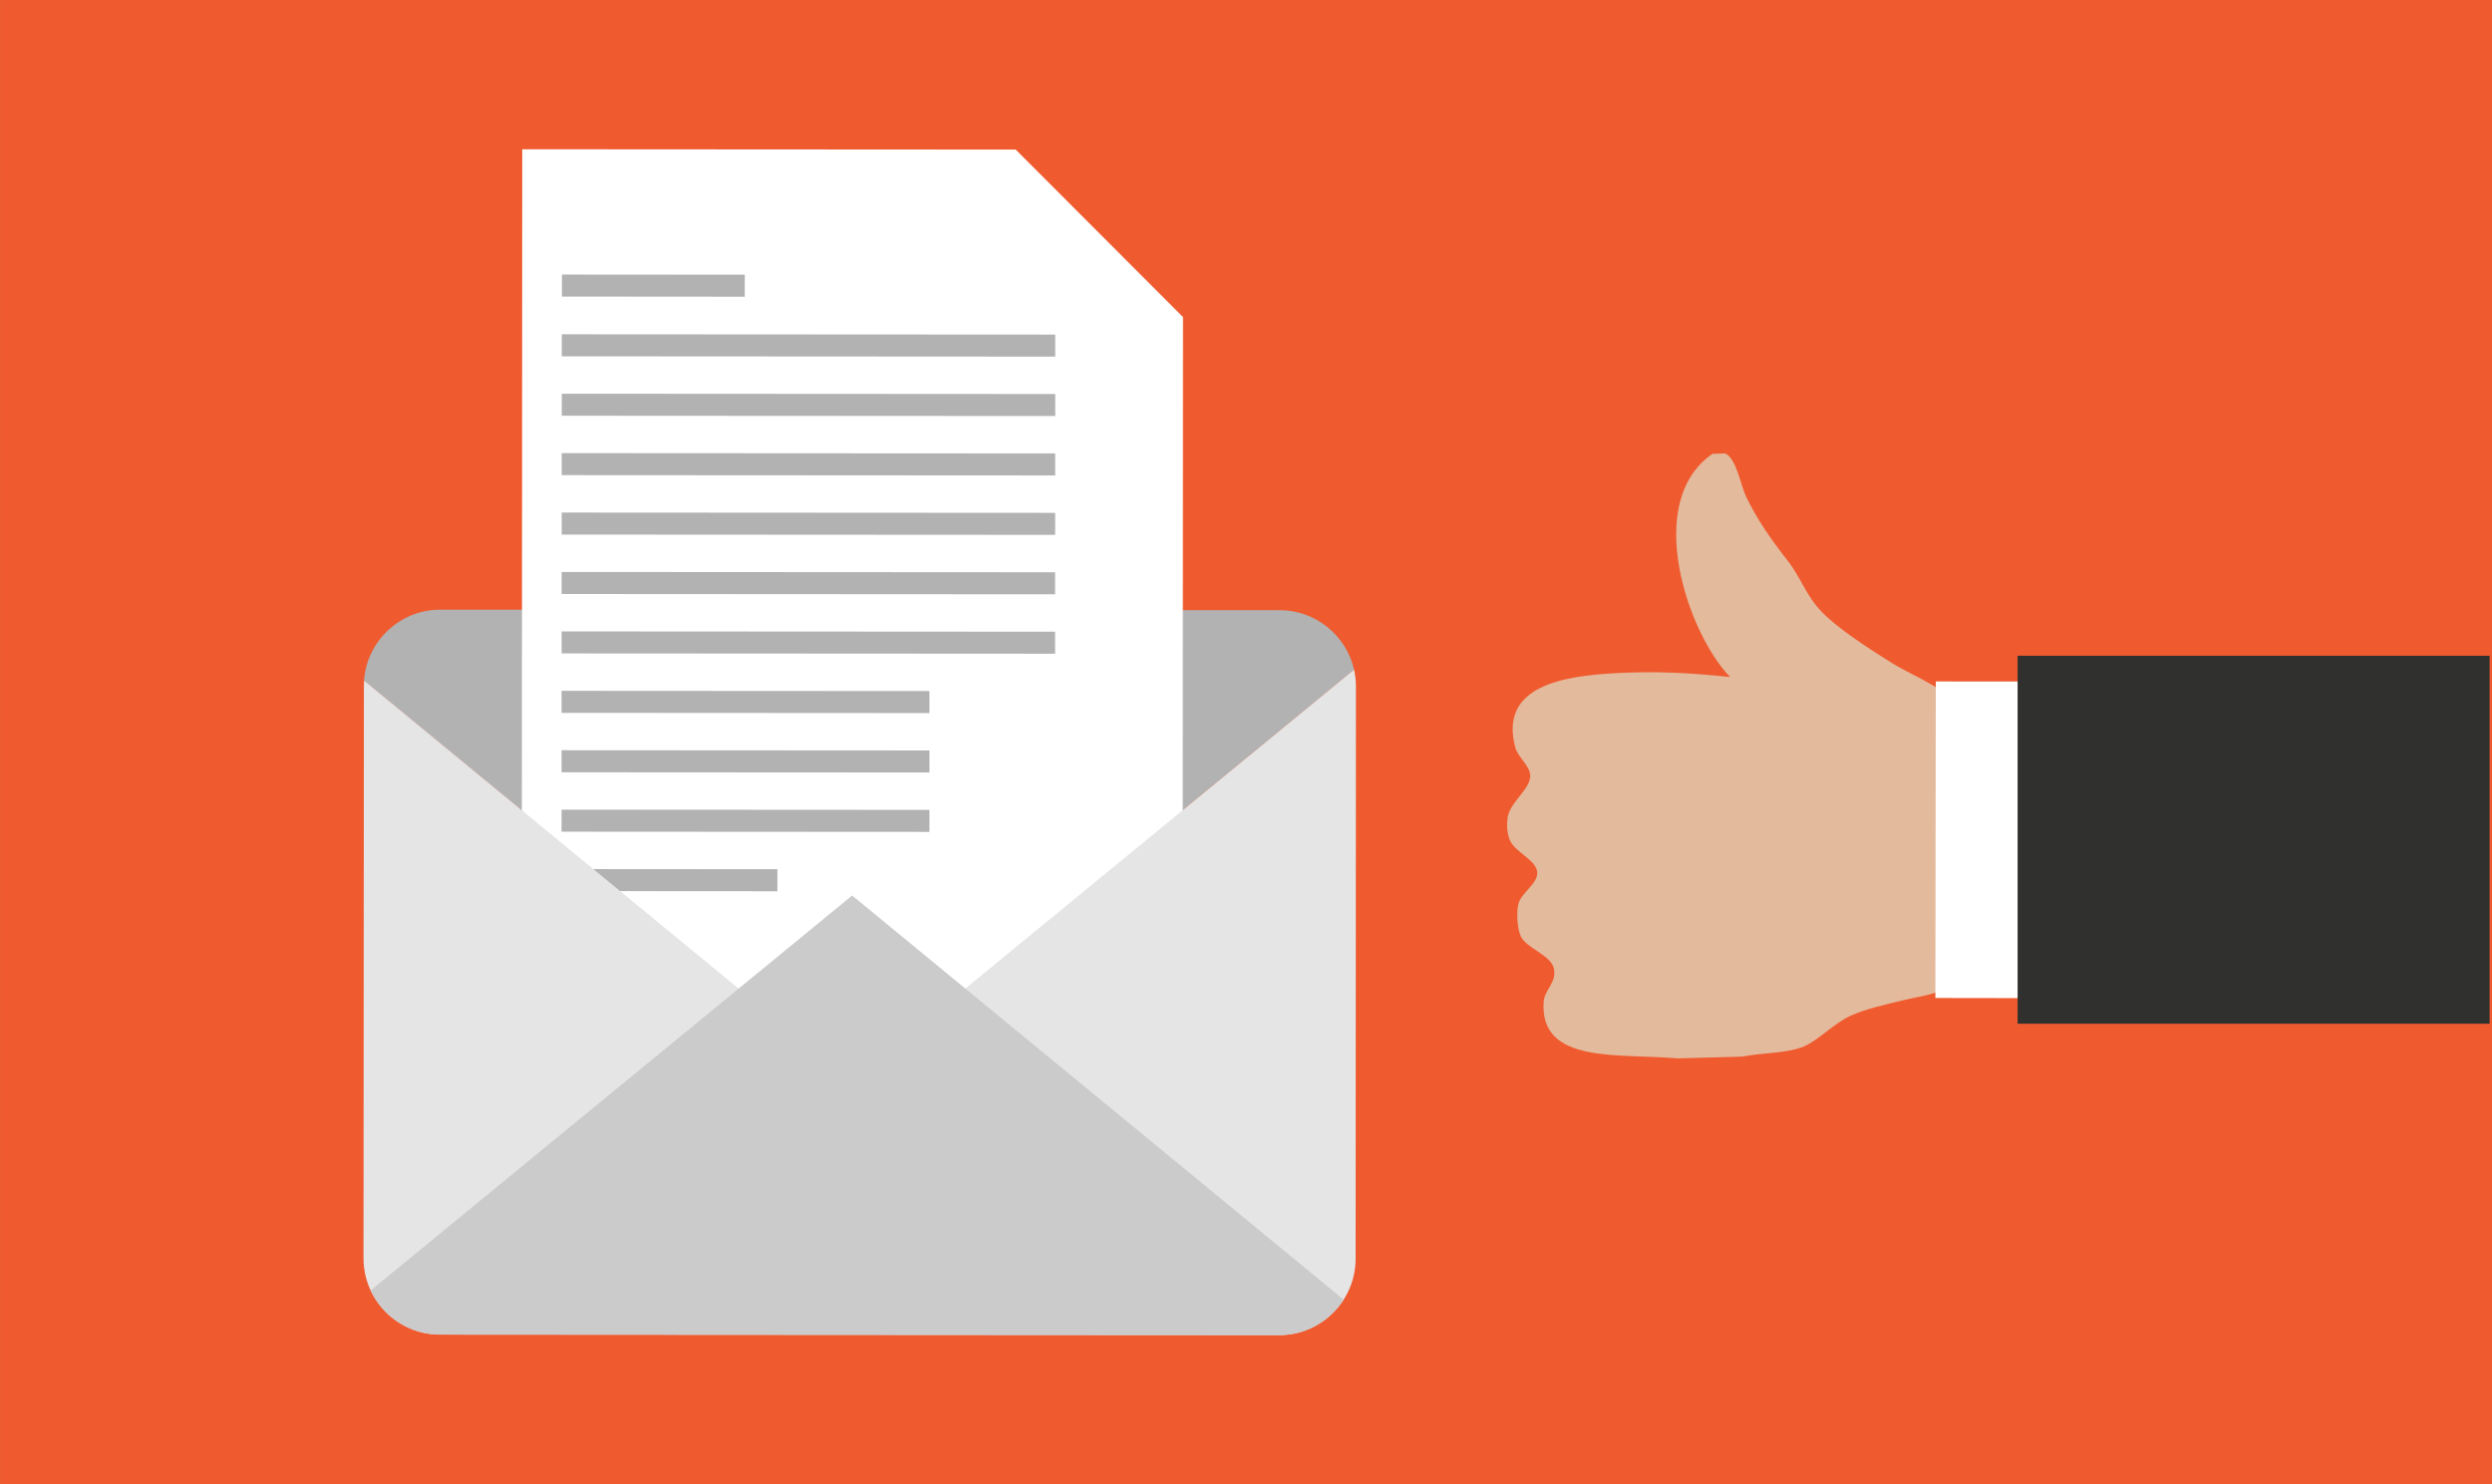 <svg xmlns:svg="http://www.w3.org/2000/svg" xmlns="http://www.w3.org/2000/svg" viewBox="0 0 417.21 248.55" version="1.1">
  <rect x="0" y="0" width="417.21" height="248.55" fill="#808080" stroke="none"/>
  <g transform="translate(908.607,11.914)">
    <path d="m-491.39 236.64-417.21 0 0-248.55 417.21 0 0 248.55z" fill="#ef5a2f"/>
    <g transform="matrix(1.25,0,0,-1.25,-834.917,90.171)">
      <path d="m0 0 112.45-0.07c4.84 0 8.92-3.42 9.96-7.96L94.51-30.92 55.12-63.23 15.77-30.87-10.2-9.51C-9.83-4.21-5.38 0 0 0" fill="#b2b2b2"/>
    </g>
    <g transform="matrix(1.25,0,0,-1.25,-821.172,13.082)">
      <path d="m0 0 66.09-0.04 22.41-22.44-0.06-97.36-88.51 0.06L0 0Z" fill="#fff"/>
    </g>
    <g transform="matrix(1.25,0,0,-1.25,-814.553,44.061)">
      <path d="M0 0 0-2.95 66.09-2.99 66.09-0.04 0 0Zm0-7.96 0-2.95 66.09-0.04 0 2.95-66.09 0.04zm-0.01-7.96 0-2.95 66.09-0.04 0 2.95-66.09 0.04zm0-7.96 0-2.95 66.09-0.04 0 2.95-66.09 0.04zm-0.01-7.96 0-2.95 66.09-0.04 0 2.95-66.09 0.04zm0-7.96 66.09-0.04 0-2.95-66.09 0.04 0 2.95zm-0.01-7.96 49.27-0.03 0-2.95-49.27 0.03 0 2.95zm0-7.96 0-2.95 49.27-0.03 0 2.95-49.27 0.03zm0-7.96 0-2.95 49.27-0.03 0 2.95-49.27 0.03zm0-7.96 28.91-0.02 0-2.95-28.91 0.02 0 2.95zm0.05 79.64 24.49-0.02 0-2.95-24.49 0.02 0 2.95z" fill="#b2b2b2"/>
    </g>
    <g transform="matrix(1.25,0,0,-1.25,-681.91,100.208)">
      <path d="M0 0C0.17-0.73 0.25-1.49 0.25-2.26L0.21-78.93C0.2-84.55-4.4-89.15-10.02-89.15l-112.44 0.07c-5.62 0.01-10.22 4.61-10.21 10.23l0.05 76.67c0 0.24 0.01 0.47 0.03 0.71l25.97-21.36 39.35-32.37 39.39 32.32L0 0Z" fill="#e5e5e5"/>
    </g>
    <g transform="matrix(1.25,0,0,-1.25,-683.653,205.709)">
      <path d="m0 0c-1.82-2.85-5.01-4.75-8.62-4.75l-112.44 0.07c-4.08 0-7.63 2.43-9.26 5.91l26.91 22.08 37.58 30.83L-28.29 23.27 0 0Z" fill="#cbcbcb"/>
    </g>
    <g transform="matrix(1.25,0,0,-1.25,-619.779,64.013)">
      <path d="m0 0c-0.56-0.02-1.13-0.03-1.69-0.05-9.38-6.43-3.32-24.07 2.35-29.9-5.36 0.56-9.93 0.82-15.47 0.51-6.74-0.38-15.56-1.65-13.29-9.98 0.34-1.27 1.95-2.41 1.99-3.72 0.06-1.86-2.81-3.61-3.04-5.74-0.12-1.1-0.06-1.9 0.27-2.82 0.61-1.69 3.61-2.74 3.71-4.42 0.09-1.53-2.13-2.7-2.52-4.22-0.29-1.13-0.16-3.29 0.31-4.33 0.74-1.64 4.11-2.52 4.46-4.4 0.34-1.83-1.28-2.79-1.39-4.37-0.59-8.44 10.15-6.89 17.93-7.6 2.89 0.08 5.78 0.16 8.66 0.24 2.77 0.55 5.92 0.4 8.26 1.36 1.89 0.78 4.11 3.16 6.29 4.13 2.01 0.9 4.68 1.5 7.1 2.08 2.85 0.69 5.87 0.9 6.52 2.82 0.74 2.17-0.25 6.24-0.26 9.23-0.03 6.64 0.1 12.17 0.62 18.11 0.25 2.8 1.23 6.38 0.71 8.31-0.78 2.91-6.18 4.8-9.24 6.72-3.16 1.98-7.07 4.51-9.24 6.71-2.29 2.34-2.83 4.63-4.72 7.03-2.11 2.68-4.08 5.51-5.52 8.52C2.02-4.12 1.5-0.65 0 0" fill="#e4ba9c"/>
    </g>
    <g transform="matrix(1.25,0,0,-1.25,-568.612,102.206)">
      <path d="m0 0-0.06-42.41-12.72 0.02 0.06 42.4L0 0Z" fill="#fff"/>
    </g>
    <path d="m-491.8 159.5-79.02 0 0-61.61 79.02 0 0 61.61z" fill="#30302f"/>
  </g>
</svg>
